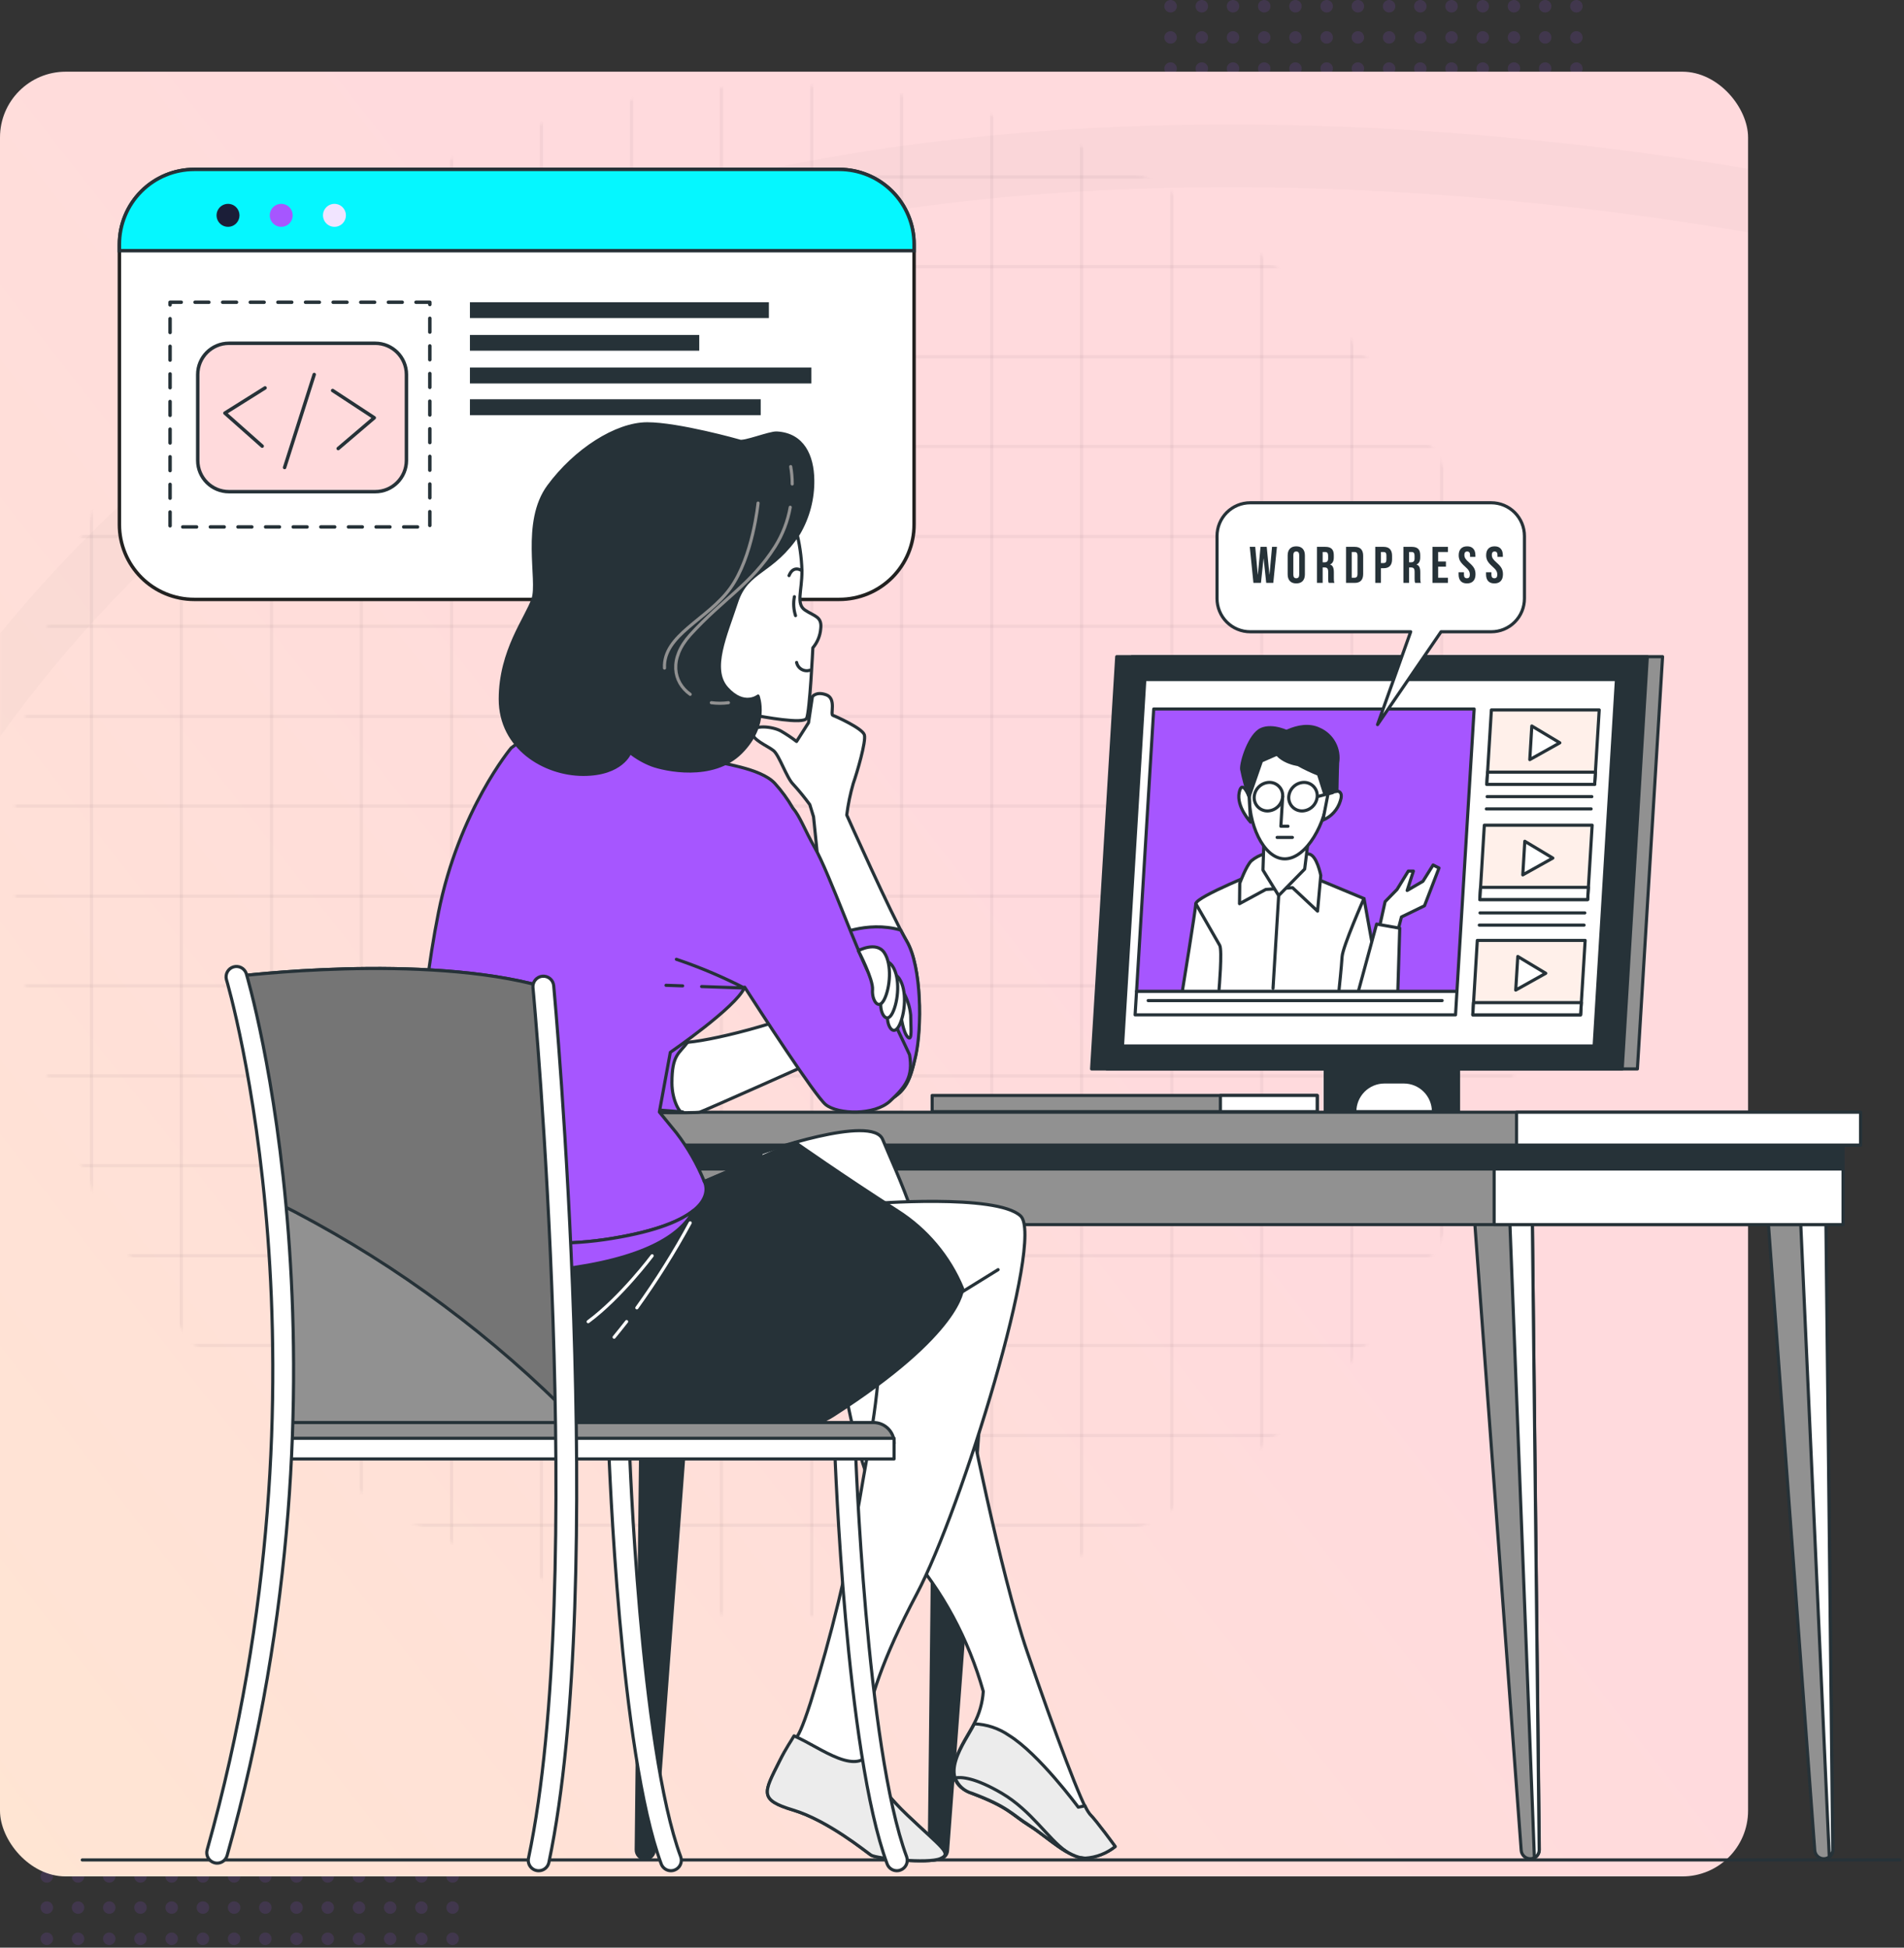 <svg width="608" height="622" viewBox="0 0 608 622" fill="none" xmlns="http://www.w3.org/2000/svg">
<rect x="0" y="0" width="608" height="622" fill="#333333" stroke="none"/>
<ellipse cx="14.952" cy="539.525" rx="1.994" ry="1.991" fill="#A656FF" fill-opacity="0.13"/>
<ellipse cx="24.92" cy="539.525" rx="1.994" ry="1.991" fill="#A656FF" fill-opacity="0.13"/>
<ellipse cx="34.888" cy="539.525" rx="1.994" ry="1.991" fill="#A656FF" fill-opacity="0.13"/>
<ellipse cx="44.856" cy="539.525" rx="1.994" ry="1.991" fill="#A656FF" fill-opacity="0.13"/>
<ellipse cx="54.824" cy="539.525" rx="1.994" ry="1.991" fill="#A656FF" fill-opacity="0.13"/>
<ellipse cx="64.792" cy="539.525" rx="1.994" ry="1.991" fill="#A656FF" fill-opacity="0.13"/>
<ellipse cx="74.76" cy="539.525" rx="1.994" ry="1.991" fill="#A656FF" fill-opacity="0.13"/>
<ellipse cx="84.728" cy="539.525" rx="1.994" ry="1.991" fill="#A656FF" fill-opacity="0.13"/>
<ellipse cx="94.696" cy="539.525" rx="1.994" ry="1.991" fill="#A656FF" fill-opacity="0.13"/>
<ellipse cx="104.664" cy="539.525" rx="1.994" ry="1.991" fill="#A656FF" fill-opacity="0.13"/>
<ellipse cx="114.632" cy="539.525" rx="1.994" ry="1.991" fill="#A656FF" fill-opacity="0.13"/>
<ellipse cx="124.6" cy="539.525" rx="1.994" ry="1.991" fill="#A656FF" fill-opacity="0.13"/>
<ellipse cx="134.568" cy="539.525" rx="1.994" ry="1.991" fill="#A656FF" fill-opacity="0.13"/>
<ellipse cx="144.536" cy="539.525" rx="1.994" ry="1.991" fill="#A656FF" fill-opacity="0.13"/>
<ellipse cx="14.952" cy="549.48" rx="1.994" ry="1.991" fill="#A656FF" fill-opacity="0.13"/>
<ellipse cx="24.92" cy="549.48" rx="1.994" ry="1.991" fill="#A656FF" fill-opacity="0.13"/>
<ellipse cx="34.888" cy="549.48" rx="1.994" ry="1.991" fill="#A656FF" fill-opacity="0.13"/>
<ellipse cx="44.856" cy="549.48" rx="1.994" ry="1.991" fill="#A656FF" fill-opacity="0.13"/>
<ellipse cx="54.824" cy="549.48" rx="1.994" ry="1.991" fill="#A656FF" fill-opacity="0.13"/>
<ellipse cx="64.792" cy="549.48" rx="1.994" ry="1.991" fill="#A656FF" fill-opacity="0.13"/>
<ellipse cx="74.76" cy="549.48" rx="1.994" ry="1.991" fill="#A656FF" fill-opacity="0.13"/>
<ellipse cx="84.728" cy="549.48" rx="1.994" ry="1.991" fill="#A656FF" fill-opacity="0.13"/>
<ellipse cx="94.696" cy="549.48" rx="1.994" ry="1.991" fill="#A656FF" fill-opacity="0.13"/>
<ellipse cx="104.664" cy="549.48" rx="1.994" ry="1.991" fill="#A656FF" fill-opacity="0.13"/>
<ellipse cx="114.632" cy="549.48" rx="1.994" ry="1.991" fill="#A656FF" fill-opacity="0.13"/>
<ellipse cx="124.6" cy="549.48" rx="1.994" ry="1.991" fill="#A656FF" fill-opacity="0.13"/>
<ellipse cx="134.568" cy="549.48" rx="1.994" ry="1.991" fill="#A656FF" fill-opacity="0.13"/>
<ellipse cx="144.536" cy="549.48" rx="1.994" ry="1.991" fill="#A656FF" fill-opacity="0.13"/>
<ellipse cx="14.952" cy="559.434" rx="1.994" ry="1.991" fill="#A656FF" fill-opacity="0.13"/>
<ellipse cx="24.92" cy="559.434" rx="1.994" ry="1.991" fill="#A656FF" fill-opacity="0.13"/>
<ellipse cx="34.888" cy="559.434" rx="1.994" ry="1.991" fill="#A656FF" fill-opacity="0.13"/>
<ellipse cx="44.856" cy="559.434" rx="1.994" ry="1.991" fill="#A656FF" fill-opacity="0.13"/>
<ellipse cx="54.824" cy="559.434" rx="1.994" ry="1.991" fill="#A656FF" fill-opacity="0.13"/>
<ellipse cx="64.792" cy="559.434" rx="1.994" ry="1.991" fill="#A656FF" fill-opacity="0.13"/>
<ellipse cx="74.76" cy="559.434" rx="1.994" ry="1.991" fill="#A656FF" fill-opacity="0.13"/>
<ellipse cx="84.728" cy="559.434" rx="1.994" ry="1.991" fill="#A656FF" fill-opacity="0.13"/>
<ellipse cx="94.696" cy="559.434" rx="1.994" ry="1.991" fill="#A656FF" fill-opacity="0.13"/>
<ellipse cx="104.664" cy="559.434" rx="1.994" ry="1.991" fill="#A656FF" fill-opacity="0.13"/>
<ellipse cx="114.632" cy="559.434" rx="1.994" ry="1.991" fill="#A656FF" fill-opacity="0.13"/>
<ellipse cx="124.6" cy="559.434" rx="1.994" ry="1.991" fill="#A656FF" fill-opacity="0.13"/>
<ellipse cx="134.568" cy="559.434" rx="1.994" ry="1.991" fill="#A656FF" fill-opacity="0.13"/>
<ellipse cx="144.536" cy="559.434" rx="1.994" ry="1.991" fill="#A656FF" fill-opacity="0.13"/>
<ellipse cx="14.952" cy="569.388" rx="1.994" ry="1.991" fill="#A656FF" fill-opacity="0.13"/>
<ellipse cx="24.92" cy="569.388" rx="1.994" ry="1.991" fill="#A656FF" fill-opacity="0.13"/>
<ellipse cx="34.888" cy="569.388" rx="1.994" ry="1.991" fill="#A656FF" fill-opacity="0.13"/>
<ellipse cx="44.856" cy="569.388" rx="1.994" ry="1.991" fill="#A656FF" fill-opacity="0.13"/>
<ellipse cx="54.824" cy="569.388" rx="1.994" ry="1.991" fill="#A656FF" fill-opacity="0.13"/>
<ellipse cx="64.792" cy="569.388" rx="1.994" ry="1.991" fill="#A656FF" fill-opacity="0.13"/>
<ellipse cx="74.76" cy="569.388" rx="1.994" ry="1.991" fill="#A656FF" fill-opacity="0.13"/>
<ellipse cx="84.728" cy="569.388" rx="1.994" ry="1.991" fill="#A656FF" fill-opacity="0.13"/>
<ellipse cx="94.696" cy="569.388" rx="1.994" ry="1.991" fill="#A656FF" fill-opacity="0.13"/>
<ellipse cx="104.664" cy="569.388" rx="1.994" ry="1.991" fill="#A656FF" fill-opacity="0.13"/>
<ellipse cx="114.632" cy="569.388" rx="1.994" ry="1.991" fill="#A656FF" fill-opacity="0.13"/>
<ellipse cx="124.6" cy="569.388" rx="1.994" ry="1.991" fill="#A656FF" fill-opacity="0.13"/>
<ellipse cx="134.568" cy="569.388" rx="1.994" ry="1.991" fill="#A656FF" fill-opacity="0.13"/>
<ellipse cx="144.536" cy="569.388" rx="1.994" ry="1.991" fill="#A656FF" fill-opacity="0.13"/>
<ellipse cx="14.952" cy="579.343" rx="1.994" ry="1.991" fill="#A656FF" fill-opacity="0.13"/>
<ellipse cx="24.92" cy="579.343" rx="1.994" ry="1.991" fill="#A656FF" fill-opacity="0.13"/>
<ellipse cx="34.888" cy="579.343" rx="1.994" ry="1.991" fill="#A656FF" fill-opacity="0.13"/>
<ellipse cx="44.856" cy="579.343" rx="1.994" ry="1.991" fill="#A656FF" fill-opacity="0.13"/>
<ellipse cx="54.824" cy="579.343" rx="1.994" ry="1.991" fill="#A656FF" fill-opacity="0.13"/>
<ellipse cx="64.792" cy="579.343" rx="1.994" ry="1.991" fill="#A656FF" fill-opacity="0.13"/>
<ellipse cx="74.76" cy="579.343" rx="1.994" ry="1.991" fill="#A656FF" fill-opacity="0.13"/>
<ellipse cx="84.728" cy="579.343" rx="1.994" ry="1.991" fill="#A656FF" fill-opacity="0.13"/>
<ellipse cx="94.696" cy="579.343" rx="1.994" ry="1.991" fill="#A656FF" fill-opacity="0.13"/>
<ellipse cx="104.664" cy="579.343" rx="1.994" ry="1.991" fill="#A656FF" fill-opacity="0.13"/>
<ellipse cx="114.632" cy="579.343" rx="1.994" ry="1.991" fill="#A656FF" fill-opacity="0.13"/>
<ellipse cx="124.6" cy="579.343" rx="1.994" ry="1.991" fill="#A656FF" fill-opacity="0.13"/>
<ellipse cx="134.568" cy="579.343" rx="1.994" ry="1.991" fill="#A656FF" fill-opacity="0.13"/>
<ellipse cx="144.536" cy="579.343" rx="1.994" ry="1.991" fill="#A656FF" fill-opacity="0.13"/>
<ellipse cx="14.952" cy="589.297" rx="1.994" ry="1.991" fill="#A656FF" fill-opacity="0.13"/>
<ellipse cx="24.92" cy="589.297" rx="1.994" ry="1.991" fill="#A656FF" fill-opacity="0.13"/>
<ellipse cx="34.888" cy="589.297" rx="1.994" ry="1.991" fill="#A656FF" fill-opacity="0.13"/>
<ellipse cx="44.856" cy="589.297" rx="1.994" ry="1.991" fill="#A656FF" fill-opacity="0.13"/>
<ellipse cx="54.824" cy="589.297" rx="1.994" ry="1.991" fill="#A656FF" fill-opacity="0.13"/>
<ellipse cx="64.792" cy="589.297" rx="1.994" ry="1.991" fill="#A656FF" fill-opacity="0.13"/>
<ellipse cx="74.76" cy="589.297" rx="1.994" ry="1.991" fill="#A656FF" fill-opacity="0.13"/>
<ellipse cx="84.728" cy="589.297" rx="1.994" ry="1.991" fill="#A656FF" fill-opacity="0.13"/>
<ellipse cx="94.696" cy="589.297" rx="1.994" ry="1.991" fill="#A656FF" fill-opacity="0.13"/>
<ellipse cx="104.664" cy="589.297" rx="1.994" ry="1.991" fill="#A656FF" fill-opacity="0.13"/>
<ellipse cx="114.632" cy="589.297" rx="1.994" ry="1.991" fill="#A656FF" fill-opacity="0.13"/>
<ellipse cx="124.6" cy="589.297" rx="1.994" ry="1.991" fill="#A656FF" fill-opacity="0.13"/>
<ellipse cx="134.568" cy="589.297" rx="1.994" ry="1.991" fill="#A656FF" fill-opacity="0.13"/>
<ellipse cx="144.536" cy="589.297" rx="1.994" ry="1.991" fill="#A656FF" fill-opacity="0.13"/>
<ellipse cx="14.952" cy="599.251" rx="1.994" ry="1.991" fill="#A656FF" fill-opacity="0.13"/>
<ellipse cx="24.92" cy="599.251" rx="1.994" ry="1.991" fill="#A656FF" fill-opacity="0.13"/>
<ellipse cx="34.888" cy="599.251" rx="1.994" ry="1.991" fill="#A656FF" fill-opacity="0.13"/>
<ellipse cx="44.856" cy="599.251" rx="1.994" ry="1.991" fill="#A656FF" fill-opacity="0.13"/>
<ellipse cx="54.824" cy="599.251" rx="1.994" ry="1.991" fill="#A656FF" fill-opacity="0.13"/>
<ellipse cx="64.792" cy="599.251" rx="1.994" ry="1.991" fill="#A656FF" fill-opacity="0.13"/>
<ellipse cx="74.76" cy="599.251" rx="1.994" ry="1.991" fill="#A656FF" fill-opacity="0.13"/>
<ellipse cx="84.728" cy="599.251" rx="1.994" ry="1.991" fill="#A656FF" fill-opacity="0.13"/>
<ellipse cx="94.696" cy="599.251" rx="1.994" ry="1.991" fill="#A656FF" fill-opacity="0.13"/>
<ellipse cx="104.664" cy="599.251" rx="1.994" ry="1.991" fill="#A656FF" fill-opacity="0.13"/>
<ellipse cx="114.632" cy="599.251" rx="1.994" ry="1.991" fill="#A656FF" fill-opacity="0.13"/>
<ellipse cx="124.6" cy="599.251" rx="1.994" ry="1.991" fill="#A656FF" fill-opacity="0.13"/>
<ellipse cx="134.568" cy="599.251" rx="1.994" ry="1.991" fill="#A656FF" fill-opacity="0.13"/>
<ellipse cx="144.536" cy="599.251" rx="1.994" ry="1.991" fill="#A656FF" fill-opacity="0.13"/>
<ellipse cx="14.952" cy="609.206" rx="1.994" ry="1.991" fill="#A656FF" fill-opacity="0.13"/>
<ellipse cx="24.92" cy="609.206" rx="1.994" ry="1.991" fill="#A656FF" fill-opacity="0.13"/>
<ellipse cx="34.888" cy="609.206" rx="1.994" ry="1.991" fill="#A656FF" fill-opacity="0.13"/>
<ellipse cx="44.856" cy="609.206" rx="1.994" ry="1.991" fill="#A656FF" fill-opacity="0.13"/>
<ellipse cx="54.824" cy="609.206" rx="1.994" ry="1.991" fill="#A656FF" fill-opacity="0.13"/>
<ellipse cx="64.792" cy="609.206" rx="1.994" ry="1.991" fill="#A656FF" fill-opacity="0.13"/>
<ellipse cx="74.76" cy="609.206" rx="1.994" ry="1.991" fill="#A656FF" fill-opacity="0.13"/>
<ellipse cx="84.728" cy="609.206" rx="1.994" ry="1.991" fill="#A656FF" fill-opacity="0.13"/>
<ellipse cx="94.696" cy="609.206" rx="1.994" ry="1.991" fill="#A656FF" fill-opacity="0.13"/>
<ellipse cx="104.664" cy="609.206" rx="1.994" ry="1.991" fill="#A656FF" fill-opacity="0.13"/>
<ellipse cx="114.632" cy="609.206" rx="1.994" ry="1.991" fill="#A656FF" fill-opacity="0.13"/>
<ellipse cx="124.6" cy="609.206" rx="1.994" ry="1.991" fill="#A656FF" fill-opacity="0.13"/>
<ellipse cx="134.568" cy="609.206" rx="1.994" ry="1.991" fill="#A656FF" fill-opacity="0.13"/>
<ellipse cx="144.536" cy="609.206" rx="1.994" ry="1.991" fill="#A656FF" fill-opacity="0.13"/>
<ellipse cx="14.952" cy="619.16" rx="1.994" ry="1.991" fill="#A656FF" fill-opacity="0.13"/>
<ellipse cx="24.92" cy="619.16" rx="1.994" ry="1.991" fill="#A656FF" fill-opacity="0.13"/>
<ellipse cx="34.888" cy="619.16" rx="1.994" ry="1.991" fill="#A656FF" fill-opacity="0.13"/>
<ellipse cx="44.856" cy="619.16" rx="1.994" ry="1.991" fill="#A656FF" fill-opacity="0.13"/>
<ellipse cx="54.824" cy="619.16" rx="1.994" ry="1.991" fill="#A656FF" fill-opacity="0.13"/>
<ellipse cx="64.792" cy="619.16" rx="1.994" ry="1.991" fill="#A656FF" fill-opacity="0.13"/>
<ellipse cx="74.76" cy="619.16" rx="1.994" ry="1.991" fill="#A656FF" fill-opacity="0.13"/>
<ellipse cx="84.728" cy="619.16" rx="1.994" ry="1.991" fill="#A656FF" fill-opacity="0.13"/>
<ellipse cx="94.696" cy="619.16" rx="1.994" ry="1.991" fill="#A656FF" fill-opacity="0.13"/>
<ellipse cx="104.664" cy="619.16" rx="1.994" ry="1.991" fill="#A656FF" fill-opacity="0.13"/>
<ellipse cx="114.632" cy="619.16" rx="1.994" ry="1.991" fill="#A656FF" fill-opacity="0.13"/>
<ellipse cx="124.6" cy="619.16" rx="1.994" ry="1.991" fill="#A656FF" fill-opacity="0.13"/>
<ellipse cx="134.568" cy="619.16" rx="1.994" ry="1.991" fill="#A656FF" fill-opacity="0.13"/>
<ellipse cx="144.536" cy="619.16" rx="1.994" ry="1.991" fill="#A656FF" fill-opacity="0.13"/>
<ellipse cx="373.801" cy="1.991" rx="1.994" ry="1.991" fill="#A656FF" fill-opacity="0.13"/>
<ellipse cx="383.769" cy="1.991" rx="1.994" ry="1.991" fill="#A656FF" fill-opacity="0.13"/>
<ellipse cx="393.736" cy="1.991" rx="1.994" ry="1.991" fill="#A656FF" fill-opacity="0.13"/>
<ellipse cx="403.704" cy="1.991" rx="1.994" ry="1.991" fill="#A656FF" fill-opacity="0.13"/>
<ellipse cx="413.672" cy="1.991" rx="1.994" ry="1.991" fill="#A656FF" fill-opacity="0.13"/>
<ellipse cx="423.641" cy="1.991" rx="1.994" ry="1.991" fill="#A656FF" fill-opacity="0.13"/>
<ellipse cx="433.608" cy="1.991" rx="1.994" ry="1.991" fill="#A656FF" fill-opacity="0.13"/>
<ellipse cx="443.576" cy="1.991" rx="1.994" ry="1.991" fill="#A656FF" fill-opacity="0.13"/>
<ellipse cx="453.544" cy="1.991" rx="1.994" ry="1.991" fill="#A656FF" fill-opacity="0.13"/>
<ellipse cx="463.512" cy="1.991" rx="1.994" ry="1.991" fill="#A656FF" fill-opacity="0.13"/>
<ellipse cx="473.48" cy="1.991" rx="1.994" ry="1.991" fill="#A656FF" fill-opacity="0.13"/>
<ellipse cx="483.448" cy="1.991" rx="1.994" ry="1.991" fill="#A656FF" fill-opacity="0.13"/>
<ellipse cx="493.417" cy="1.991" rx="1.994" ry="1.991" fill="#A656FF" fill-opacity="0.13"/>
<ellipse cx="503.385" cy="1.991" rx="1.994" ry="1.991" fill="#A656FF" fill-opacity="0.13"/>
<ellipse cx="373.801" cy="11.946" rx="1.994" ry="1.991" fill="#A656FF" fill-opacity="0.13"/>
<ellipse cx="383.769" cy="11.945" rx="1.994" ry="1.991" fill="#A656FF" fill-opacity="0.13"/>
<ellipse cx="393.737" cy="11.945" rx="1.994" ry="1.991" fill="#A656FF" fill-opacity="0.13"/>
<ellipse cx="403.705" cy="11.945" rx="1.994" ry="1.991" fill="#A656FF" fill-opacity="0.13"/>
<ellipse cx="413.673" cy="11.945" rx="1.994" ry="1.991" fill="#A656FF" fill-opacity="0.13"/>
<ellipse cx="423.641" cy="11.945" rx="1.994" ry="1.991" fill="#A656FF" fill-opacity="0.13"/>
<ellipse cx="433.609" cy="11.945" rx="1.994" ry="1.991" fill="#A656FF" fill-opacity="0.13"/>
<ellipse cx="443.577" cy="11.945" rx="1.994" ry="1.991" fill="#A656FF" fill-opacity="0.13"/>
<ellipse cx="453.545" cy="11.945" rx="1.994" ry="1.991" fill="#A656FF" fill-opacity="0.13"/>
<ellipse cx="463.513" cy="11.945" rx="1.994" ry="1.991" fill="#A656FF" fill-opacity="0.13"/>
<ellipse cx="473.481" cy="11.945" rx="1.994" ry="1.991" fill="#A656FF" fill-opacity="0.13"/>
<ellipse cx="483.449" cy="11.945" rx="1.994" ry="1.991" fill="#A656FF" fill-opacity="0.13"/>
<ellipse cx="493.417" cy="11.945" rx="1.994" ry="1.991" fill="#A656FF" fill-opacity="0.13"/>
<ellipse cx="503.385" cy="11.945" rx="1.994" ry="1.991" fill="#A656FF" fill-opacity="0.13"/>
<ellipse cx="373.801" cy="21.9" rx="1.994" ry="1.991" fill="#A656FF" fill-opacity="0.13"/>
<ellipse cx="383.769" cy="21.9" rx="1.994" ry="1.991" fill="#A656FF" fill-opacity="0.13"/>
<ellipse cx="393.737" cy="21.9" rx="1.994" ry="1.991" fill="#A656FF" fill-opacity="0.13"/>
<ellipse cx="403.705" cy="21.9" rx="1.994" ry="1.991" fill="#A656FF" fill-opacity="0.13"/>
<ellipse cx="413.673" cy="21.9" rx="1.994" ry="1.991" fill="#A656FF" fill-opacity="0.13"/>
<ellipse cx="423.641" cy="21.9" rx="1.994" ry="1.991" fill="#A656FF" fill-opacity="0.13"/>
<ellipse cx="433.609" cy="21.9" rx="1.994" ry="1.991" fill="#A656FF" fill-opacity="0.13"/>
<ellipse cx="443.577" cy="21.9" rx="1.994" ry="1.991" fill="#A656FF" fill-opacity="0.13"/>
<ellipse cx="453.545" cy="21.9" rx="1.994" ry="1.991" fill="#A656FF" fill-opacity="0.13"/>
<ellipse cx="463.513" cy="21.9" rx="1.994" ry="1.991" fill="#A656FF" fill-opacity="0.13"/>
<ellipse cx="473.481" cy="21.9" rx="1.994" ry="1.991" fill="#A656FF" fill-opacity="0.13"/>
<ellipse cx="483.449" cy="21.9" rx="1.994" ry="1.991" fill="#A656FF" fill-opacity="0.13"/>
<ellipse cx="493.417" cy="21.9" rx="1.994" ry="1.991" fill="#A656FF" fill-opacity="0.13"/>
<ellipse cx="503.385" cy="21.9" rx="1.994" ry="1.991" fill="#A656FF" fill-opacity="0.13"/>
<ellipse cx="373.801" cy="31.854" rx="1.994" ry="1.991" fill="#A656FF" fill-opacity="0.13"/>
<ellipse cx="383.769" cy="31.854" rx="1.994" ry="1.991" fill="#A656FF" fill-opacity="0.13"/>
<ellipse cx="393.737" cy="31.854" rx="1.994" ry="1.991" fill="#A656FF" fill-opacity="0.13"/>
<ellipse cx="403.705" cy="31.854" rx="1.994" ry="1.991" fill="#A656FF" fill-opacity="0.13"/>
<ellipse cx="413.673" cy="31.854" rx="1.994" ry="1.991" fill="#A656FF" fill-opacity="0.13"/>
<ellipse cx="423.641" cy="31.854" rx="1.994" ry="1.991" fill="#A656FF" fill-opacity="0.13"/>
<ellipse cx="433.609" cy="31.854" rx="1.994" ry="1.991" fill="#A656FF" fill-opacity="0.13"/>
<ellipse cx="443.577" cy="31.854" rx="1.994" ry="1.991" fill="#A656FF" fill-opacity="0.13"/>
<ellipse cx="453.545" cy="31.854" rx="1.994" ry="1.991" fill="#A656FF" fill-opacity="0.13"/>
<ellipse cx="463.513" cy="31.854" rx="1.994" ry="1.991" fill="#A656FF" fill-opacity="0.13"/>
<ellipse cx="473.481" cy="31.854" rx="1.994" ry="1.991" fill="#A656FF" fill-opacity="0.13"/>
<ellipse cx="483.449" cy="31.854" rx="1.994" ry="1.991" fill="#A656FF" fill-opacity="0.13"/>
<ellipse cx="493.417" cy="31.854" rx="1.994" ry="1.991" fill="#A656FF" fill-opacity="0.13"/>
<ellipse cx="503.385" cy="31.854" rx="1.994" ry="1.991" fill="#A656FF" fill-opacity="0.13"/>
<ellipse cx="373.801" cy="41.809" rx="1.994" ry="1.991" fill="#A656FF" fill-opacity="0.13"/>
<ellipse cx="383.769" cy="41.809" rx="1.994" ry="1.991" fill="#A656FF" fill-opacity="0.13"/>
<ellipse cx="393.737" cy="41.809" rx="1.994" ry="1.991" fill="#A656FF" fill-opacity="0.13"/>
<ellipse cx="403.705" cy="41.809" rx="1.994" ry="1.991" fill="#A656FF" fill-opacity="0.13"/>
<ellipse cx="413.673" cy="41.809" rx="1.994" ry="1.991" fill="#A656FF" fill-opacity="0.13"/>
<ellipse cx="423.641" cy="41.809" rx="1.994" ry="1.991" fill="#A656FF" fill-opacity="0.13"/>
<ellipse cx="433.609" cy="41.809" rx="1.994" ry="1.991" fill="#A656FF" fill-opacity="0.13"/>
<ellipse cx="443.577" cy="41.809" rx="1.994" ry="1.991" fill="#A656FF" fill-opacity="0.13"/>
<ellipse cx="453.545" cy="41.809" rx="1.994" ry="1.991" fill="#A656FF" fill-opacity="0.13"/>
<ellipse cx="463.513" cy="41.809" rx="1.994" ry="1.991" fill="#A656FF" fill-opacity="0.13"/>
<ellipse cx="473.481" cy="41.809" rx="1.994" ry="1.991" fill="#A656FF" fill-opacity="0.13"/>
<ellipse cx="483.449" cy="41.809" rx="1.994" ry="1.991" fill="#A656FF" fill-opacity="0.13"/>
<ellipse cx="493.417" cy="41.809" rx="1.994" ry="1.991" fill="#A656FF" fill-opacity="0.13"/>
<ellipse cx="503.385" cy="41.809" rx="1.994" ry="1.991" fill="#A656FF" fill-opacity="0.13"/>
<ellipse cx="373.801" cy="51.763" rx="1.994" ry="1.991" fill="#A656FF" fill-opacity="0.13"/>
<ellipse cx="383.769" cy="51.763" rx="1.994" ry="1.991" fill="#A656FF" fill-opacity="0.13"/>
<ellipse cx="393.737" cy="51.763" rx="1.994" ry="1.991" fill="#A656FF" fill-opacity="0.13"/>
<ellipse cx="403.705" cy="51.763" rx="1.994" ry="1.991" fill="#A656FF" fill-opacity="0.13"/>
<ellipse cx="413.673" cy="51.763" rx="1.994" ry="1.991" fill="#A656FF" fill-opacity="0.13"/>
<ellipse cx="423.641" cy="51.763" rx="1.994" ry="1.991" fill="#A656FF" fill-opacity="0.13"/>
<ellipse cx="433.609" cy="51.763" rx="1.994" ry="1.991" fill="#A656FF" fill-opacity="0.13"/>
<ellipse cx="443.577" cy="51.763" rx="1.994" ry="1.991" fill="#A656FF" fill-opacity="0.13"/>
<ellipse cx="453.545" cy="51.763" rx="1.994" ry="1.991" fill="#A656FF" fill-opacity="0.13"/>
<ellipse cx="463.513" cy="51.763" rx="1.994" ry="1.991" fill="#A656FF" fill-opacity="0.13"/>
<ellipse cx="473.481" cy="51.763" rx="1.994" ry="1.991" fill="#A656FF" fill-opacity="0.13"/>
<ellipse cx="483.449" cy="51.763" rx="1.994" ry="1.991" fill="#A656FF" fill-opacity="0.13"/>
<ellipse cx="493.417" cy="51.763" rx="1.994" ry="1.991" fill="#A656FF" fill-opacity="0.13"/>
<ellipse cx="503.385" cy="51.763" rx="1.994" ry="1.991" fill="#A656FF" fill-opacity="0.13"/>
<ellipse cx="373.801" cy="61.717" rx="1.994" ry="1.991" fill="#A656FF" fill-opacity="0.13"/>
<ellipse cx="383.769" cy="61.717" rx="1.994" ry="1.991" fill="#A656FF" fill-opacity="0.13"/>
<ellipse cx="393.737" cy="61.717" rx="1.994" ry="1.991" fill="#A656FF" fill-opacity="0.13"/>
<ellipse cx="403.705" cy="61.717" rx="1.994" ry="1.991" fill="#A656FF" fill-opacity="0.13"/>
<ellipse cx="413.673" cy="61.717" rx="1.994" ry="1.991" fill="#A656FF" fill-opacity="0.13"/>
<ellipse cx="423.641" cy="61.717" rx="1.994" ry="1.991" fill="#A656FF" fill-opacity="0.13"/>
<ellipse cx="433.609" cy="61.717" rx="1.994" ry="1.991" fill="#A656FF" fill-opacity="0.13"/>
<ellipse cx="443.577" cy="61.717" rx="1.994" ry="1.991" fill="#A656FF" fill-opacity="0.13"/>
<ellipse cx="453.545" cy="61.717" rx="1.994" ry="1.991" fill="#A656FF" fill-opacity="0.13"/>
<ellipse cx="463.513" cy="61.717" rx="1.994" ry="1.991" fill="#A656FF" fill-opacity="0.13"/>
<ellipse cx="473.481" cy="61.717" rx="1.994" ry="1.991" fill="#A656FF" fill-opacity="0.13"/>
<ellipse cx="483.449" cy="61.717" rx="1.994" ry="1.991" fill="#A656FF" fill-opacity="0.13"/>
<ellipse cx="493.417" cy="61.717" rx="1.994" ry="1.991" fill="#A656FF" fill-opacity="0.13"/>
<ellipse cx="503.385" cy="61.717" rx="1.994" ry="1.991" fill="#A656FF" fill-opacity="0.13"/>
<ellipse cx="373.801" cy="71.671" rx="1.994" ry="1.991" fill="#A656FF" fill-opacity="0.13"/>
<ellipse cx="383.769" cy="71.671" rx="1.994" ry="1.991" fill="#A656FF" fill-opacity="0.13"/>
<ellipse cx="393.737" cy="71.671" rx="1.994" ry="1.991" fill="#A656FF" fill-opacity="0.13"/>
<ellipse cx="403.705" cy="71.671" rx="1.994" ry="1.991" fill="#A656FF" fill-opacity="0.13"/>
<ellipse cx="413.673" cy="71.671" rx="1.994" ry="1.991" fill="#A656FF" fill-opacity="0.13"/>
<ellipse cx="423.641" cy="71.671" rx="1.994" ry="1.991" fill="#A656FF" fill-opacity="0.13"/>
<ellipse cx="433.609" cy="71.671" rx="1.994" ry="1.991" fill="#A656FF" fill-opacity="0.13"/>
<ellipse cx="443.577" cy="71.671" rx="1.994" ry="1.991" fill="#A656FF" fill-opacity="0.13"/>
<ellipse cx="453.545" cy="71.671" rx="1.994" ry="1.991" fill="#A656FF" fill-opacity="0.13"/>
<ellipse cx="463.513" cy="71.671" rx="1.994" ry="1.991" fill="#A656FF" fill-opacity="0.13"/>
<ellipse cx="473.481" cy="71.671" rx="1.994" ry="1.991" fill="#A656FF" fill-opacity="0.13"/>
<ellipse cx="483.449" cy="71.671" rx="1.994" ry="1.991" fill="#A656FF" fill-opacity="0.13"/>
<ellipse cx="493.417" cy="71.671" rx="1.994" ry="1.991" fill="#A656FF" fill-opacity="0.13"/>
<ellipse cx="503.385" cy="71.671" rx="1.994" ry="1.991" fill="#A656FF" fill-opacity="0.13"/>
<ellipse cx="373.801" cy="81.626" rx="1.994" ry="1.991" fill="#A656FF" fill-opacity="0.13"/>
<ellipse cx="383.769" cy="81.626" rx="1.994" ry="1.991" fill="#A656FF" fill-opacity="0.13"/>
<ellipse cx="393.737" cy="81.626" rx="1.994" ry="1.991" fill="#A656FF" fill-opacity="0.13"/>
<ellipse cx="403.705" cy="81.626" rx="1.994" ry="1.991" fill="#A656FF" fill-opacity="0.13"/>
<ellipse cx="413.673" cy="81.626" rx="1.994" ry="1.991" fill="#A656FF" fill-opacity="0.13"/>
<ellipse cx="423.641" cy="81.626" rx="1.994" ry="1.991" fill="#A656FF" fill-opacity="0.13"/>
<ellipse cx="433.609" cy="81.626" rx="1.994" ry="1.991" fill="#A656FF" fill-opacity="0.13"/>
<ellipse cx="443.577" cy="81.626" rx="1.994" ry="1.991" fill="#A656FF" fill-opacity="0.13"/>
<ellipse cx="453.545" cy="81.626" rx="1.994" ry="1.991" fill="#A656FF" fill-opacity="0.13"/>
<ellipse cx="463.513" cy="81.626" rx="1.994" ry="1.991" fill="#A656FF" fill-opacity="0.13"/>
<ellipse cx="473.481" cy="81.626" rx="1.994" ry="1.991" fill="#A656FF" fill-opacity="0.13"/>
<ellipse cx="483.449" cy="81.626" rx="1.994" ry="1.991" fill="#A656FF" fill-opacity="0.13"/>
<ellipse cx="493.417" cy="81.626" rx="1.994" ry="1.991" fill="#A656FF" fill-opacity="0.13"/>
<ellipse cx="503.385" cy="81.626" rx="1.994" ry="1.991" fill="#A656FF" fill-opacity="0.13"/>
<rect y="22.895" width="558.208" height="576.356" rx="21" fill="url(#paint0_linear_358_3856)"/>
<mask id="mask0_358_3856" style="mask-type:alpha" maskUnits="userSpaceOnUse" x="0" y="22" width="559" height="578">
<rect y="22.895" width="558.208" height="576.356" rx="21" fill="url(#paint1_linear_358_3856)"/>
</mask>
<g mask="url(#mask0_358_3856)">
<path d="M687.293 98.225C620.84 66.537 294.39 -2.27 109.648 118.134C-32.396 210.709 -86.223 347.581 -97.686 507.348" stroke="black" stroke-opacity="0.02" stroke-width="20"/>
</g>
<mask id="mask1_358_3856" style="mask-type:alpha" maskUnits="userSpaceOnUse" x="4" y="27" width="491" height="490">
<path d="M249.2 516.228C384.405 516.228 494.01 406.773 494.01 271.754C494.01 136.735 384.405 27.28 249.2 27.28C113.996 27.28 4.391 136.735 4.391 271.754C4.391 406.773 113.996 516.228 249.2 516.228Z" fill="url(#paint2_radial_358_3856)"/>
</mask>
<g mask="url(#mask1_358_3856)">
<g opacity="0.26">
<path opacity="0.19" d="M29.21 23.891V519.617" stroke="#231F20" stroke-miterlimit="10"/>
<path opacity="0.19" d="M57.909 23.891V519.617" stroke="#231F20" stroke-miterlimit="10"/>
<path opacity="0.19" d="M86.704 23.891V519.617" stroke="#231F20" stroke-miterlimit="10"/>
<path opacity="0.19" d="M115.403 23.891V519.617" stroke="#231F20" stroke-miterlimit="10"/>
<path opacity="0.19" d="M144.198 23.891V519.617" stroke="#231F20" stroke-miterlimit="10"/>
<path opacity="0.19" d="M172.897 23.891V519.617" stroke="#231F20" stroke-miterlimit="10"/>
<path opacity="0.19" d="M201.692 23.891V519.617" stroke="#231F20" stroke-miterlimit="10"/>
<path opacity="0.19" d="M230.391 23.891V519.617" stroke="#231F20" stroke-miterlimit="10"/>
<path opacity="0.19" d="M259.186 23.891V519.617" stroke="#231F20" stroke-miterlimit="10"/>
<path opacity="0.19" d="M287.885 23.891V519.617" stroke="#231F20" stroke-miterlimit="10"/>
<path opacity="0.19" d="M316.68 23.891V519.617" stroke="#231F20" stroke-miterlimit="10"/>
<path opacity="0.19" d="M345.379 23.891V519.617" stroke="#231F20" stroke-miterlimit="10"/>
<path opacity="0.19" d="M374.174 23.891V519.617" stroke="#231F20" stroke-miterlimit="10"/>
<path opacity="0.19" d="M402.872 23.891V519.617" stroke="#231F20" stroke-miterlimit="10"/>
<path opacity="0.19" d="M431.668 23.891V519.617" stroke="#231F20" stroke-miterlimit="10"/>
<path opacity="0.19" d="M460.366 23.891V519.617" stroke="#231F20" stroke-miterlimit="10"/>
</g>
<g opacity="0.26">
<path opacity="0.19" d="M497.403 56.52H0.997" stroke="#231F20" stroke-miterlimit="10"/>
<path opacity="0.19" d="M497.403 85.179H0.997" stroke="#231F20" stroke-miterlimit="10"/>
<path opacity="0.19" d="M497.403 113.935H0.997" stroke="#231F20" stroke-miterlimit="10"/>
<path opacity="0.19" d="M497.403 142.594H0.997" stroke="#231F20" stroke-miterlimit="10"/>
<path opacity="0.19" d="M497.403 171.35H0.997" stroke="#231F20" stroke-miterlimit="10"/>
<path opacity="0.19" d="M497.403 200.009H0.997" stroke="#231F20" stroke-miterlimit="10"/>
<path opacity="0.19" d="M497.403 228.765H0.997" stroke="#231F20" stroke-miterlimit="10"/>
<path opacity="0.19" d="M497.403 257.424H0.997" stroke="#231F20" stroke-miterlimit="10"/>
<path opacity="0.19" d="M497.403 286.18H0.997" stroke="#231F20" stroke-miterlimit="10"/>
<path opacity="0.19" d="M497.403 314.839H0.997" stroke="#231F20" stroke-miterlimit="10"/>
<path opacity="0.19" d="M497.403 343.595H0.997" stroke="#231F20" stroke-miterlimit="10"/>
<path opacity="0.19" d="M497.403 372.254H0.997" stroke="#231F20" stroke-miterlimit="10"/>
<path opacity="0.19" d="M497.403 401.01H0.997" stroke="#231F20" stroke-miterlimit="10"/>
<path opacity="0.19" d="M497.403 429.67H0.997" stroke="#231F20" stroke-miterlimit="10"/>
<path opacity="0.19" d="M497.403 458.426H0.997" stroke="#231F20" stroke-miterlimit="10"/>
<path opacity="0.19" d="M497.403 487.085H0.997" stroke="#231F20" stroke-miterlimit="10"/>
</g>
</g>
<path d="M291.89 78.015V167.519C291.89 170.66 291.272 173.769 290.07 176.671C288.869 179.572 287.108 182.208 284.889 184.428C282.669 186.648 280.035 188.409 277.135 189.609C274.235 190.81 271.128 191.426 267.99 191.424H62.026C58.888 191.426 55.781 190.81 52.881 189.609C49.981 188.409 47.346 186.648 45.127 184.428C42.907 182.208 41.147 179.572 39.945 176.671C38.744 173.769 38.126 170.66 38.126 167.519V78.015C38.13 71.672 40.649 65.59 45.13 61.105C49.612 56.62 55.688 54.098 62.026 54.094H267.99C274.329 54.094 280.408 56.614 284.89 61.1C289.372 65.587 291.89 71.671 291.89 78.015Z" fill="white" stroke="#222221" stroke-width="1.103" stroke-miterlimit="10"/>
<path d="M291.89 78.015V80.064H38.126V78.015C38.13 71.672 40.649 65.59 45.13 61.105C49.612 56.62 55.688 54.098 62.026 54.094H267.99C274.329 54.094 280.408 56.614 284.89 61.1C289.372 65.587 291.89 71.671 291.89 78.015Z" fill="#05F7FF" stroke="#263238" stroke-width="1.103" stroke-miterlimit="10"/>
<path d="M75.413 71.362C74.9 71.876 74.247 72.227 73.535 72.369C72.823 72.511 72.085 72.439 71.415 72.162C70.744 71.884 70.171 71.413 69.767 70.81C69.364 70.206 69.149 69.496 69.149 68.769C69.149 68.043 69.364 67.333 69.767 66.729C70.171 66.125 70.744 65.655 71.415 65.377C72.085 65.1 72.823 65.028 73.535 65.17C74.247 65.312 74.9 65.663 75.413 66.177C76.095 66.867 76.477 67.799 76.477 68.769C76.477 69.74 76.095 70.672 75.413 71.362Z" fill="#1B1E38"/>
<path d="M92.406 71.362C91.893 71.876 91.24 72.227 90.528 72.369C89.816 72.511 89.078 72.439 88.408 72.162C87.737 71.884 87.164 71.413 86.76 70.81C86.357 70.206 86.141 69.496 86.141 68.769C86.141 68.043 86.357 67.333 86.76 66.729C87.164 66.125 87.737 65.655 88.408 65.377C89.078 65.1 89.816 65.028 90.528 65.17C91.24 65.312 91.893 65.663 92.406 66.177C93.088 66.867 93.47 67.799 93.47 68.769C93.47 69.74 93.088 70.672 92.406 71.362Z" fill="#A656FF"/>
<path d="M109.398 71.362C108.886 71.876 108.232 72.227 107.521 72.369C106.809 72.511 106.071 72.439 105.401 72.162C104.73 71.884 104.156 71.413 103.753 70.81C103.35 70.206 103.134 69.496 103.134 68.769C103.134 68.043 103.35 67.333 103.753 66.729C104.156 66.125 104.73 65.655 105.401 65.377C106.071 65.1 106.809 65.028 107.521 65.17C108.232 65.312 108.886 65.663 109.398 66.177C110.081 66.867 110.463 67.799 110.463 68.769C110.463 69.74 110.081 70.672 109.398 71.362Z" fill="#F1E4FF"/>
<path d="M137.257 96.522H54.309V168.284H137.257V96.522Z" stroke="#263238" stroke-width="1.103" stroke-linecap="round" stroke-linejoin="round" stroke-dasharray="4.41 4.41"/>
<path d="M245.526 96.522H150.063V101.569H245.526V96.522Z" fill="#263238"/>
<path d="M223.292 106.968H150.063V112H223.292V106.968Z" fill="#263238"/>
<path d="M259.096 117.368H150.063V122.461H259.096V117.368Z" fill="#263238"/>
<path d="M242.913 127.508H150.063V132.601H242.913V127.508Z" fill="#263238"/>
<path d="M119.806 109.626H73.121C67.61 109.626 63.142 114.097 63.142 119.613V147.037C63.142 152.552 67.61 157.024 73.121 157.024H119.806C125.317 157.024 129.785 152.552 129.785 147.037V119.613C129.785 114.097 125.317 109.626 119.806 109.626Z" fill="#FFDADC" stroke="#263238" stroke-width="1.103" stroke-linecap="round" stroke-linejoin="round"/>
<path d="M84.643 123.88L71.822 131.925L83.726 142.479" stroke="#263238" stroke-width="1.103" stroke-linecap="round" stroke-linejoin="round"/>
<path d="M107.993 143.244L119.516 133.424L106.221 124.707" stroke="#263238" stroke-width="1.103" stroke-linecap="round" stroke-linejoin="round"/>
<path d="M90.878 149.3L100.337 119.598" stroke="#263238" stroke-width="1.103" stroke-linecap="round" stroke-linejoin="round"/>
<path d="M465.751 338.948H423.182V355.011H465.751V338.948Z" fill="#263238" stroke="#263238" stroke-linecap="round" stroke-linejoin="round"/>
<path d="M522.869 341.373H353.439L361.459 209.714H530.906L522.869 341.373Z" fill="#919191" stroke="#263238" stroke-linecap="round" stroke-linejoin="round"/>
<path d="M518.014 341.373H348.583L356.603 209.714H526.034L518.014 341.373Z" fill="#263238" stroke="#263238" stroke-linecap="round" stroke-linejoin="round"/>
<path d="M509.049 334.048H358.443L365.568 217.023H516.175L509.049 334.048Z" fill="white" stroke="#263238" stroke-linecap="round" stroke-linejoin="round"/>
<path d="M465.238 316.606H362.933L368.418 226.425H470.739L465.238 316.606Z" fill="#A656FF" stroke="#263238" stroke-linecap="round" stroke-linejoin="round"/>
<path d="M403.298 277.869C403.298 277.869 381.989 286.324 381.856 288.6C381.724 290.876 377.548 316.606 377.548 316.606H440.913L435.577 286.972L412.13 277.205L403.298 277.869Z" fill="white" stroke="#263238" stroke-linecap="round" stroke-linejoin="round"/>
<path d="M403.928 272.653C402.324 273.077 400.836 273.854 399.57 274.929C397.913 276.59 395.891 282.088 395.891 282.088L395.809 288.6L404.21 284.048L412.743 283.484L420.73 290.975L421.758 279.58C421.758 279.58 420.531 273.068 417.946 272.736C415.361 272.404 403.928 272.653 403.928 272.653Z" fill="white" stroke="#263238" stroke-linecap="round" stroke-linejoin="round"/>
<path d="M403.663 266.474L403.298 277.869L408.319 286.009L416.621 277.537L417.913 267.122L403.663 266.474Z" fill="white" stroke="#263238" stroke-linecap="round" stroke-linejoin="round"/>
<path d="M424.144 253.152C423.547 262.703 417.217 274.281 410.274 274.281C403.331 274.281 398.41 262.654 398.99 253.152C399.57 243.65 405.618 235.86 412.611 235.86C419.603 235.86 424.724 243.617 424.144 253.152Z" fill="white" stroke="#263238" stroke-linecap="round" stroke-linejoin="round"/>
<path d="M398.874 254.414C398.874 254.414 396.637 248.567 395.709 253.119C394.781 257.67 399.355 262.554 399.355 262.554L398.874 254.414Z" fill="white" stroke="#263238" stroke-linecap="round" stroke-linejoin="round"/>
<path d="M424.144 253.152C424.144 253.152 429.628 250.843 428.021 255.727C427.613 257.108 426.901 258.381 425.938 259.45C424.974 260.52 423.783 261.359 422.453 261.906L424.144 253.152Z" fill="white" stroke="#263238" stroke-linecap="round" stroke-linejoin="round"/>
<path d="M409.595 254.414C409.639 253.828 409.56 253.239 409.364 252.684C409.168 252.13 408.86 251.623 408.457 251.194C408.055 250.766 407.569 250.427 407.028 250.197C406.488 249.968 405.906 249.854 405.32 249.863C404.099 249.895 402.932 250.377 402.043 251.216C401.153 252.056 400.603 253.194 400.498 254.414C400.454 255.001 400.533 255.591 400.728 256.147C400.924 256.702 401.233 257.21 401.634 257.64C402.036 258.069 402.523 258.41 403.063 258.641C403.603 258.872 404.186 258.988 404.773 258.982C405.997 258.95 407.165 258.466 408.055 257.623C408.945 256.78 409.493 255.637 409.595 254.414Z" fill="white" stroke="#263238" stroke-linecap="round" stroke-linejoin="round"/>
<path d="M420.631 254.414L425.585 253.119" stroke="#263238" stroke-linecap="round" stroke-linejoin="round"/>
<path d="M420.631 254.414C420.674 253.829 420.596 253.241 420.401 252.688C420.207 252.135 419.899 251.628 419.499 251.201C419.099 250.773 418.614 250.433 418.076 250.203C417.537 249.972 416.957 249.857 416.372 249.863C415.148 249.891 413.977 250.371 413.085 251.211C412.192 252.051 411.639 253.191 411.534 254.414C411.49 255.001 411.569 255.591 411.764 256.147C411.96 256.702 412.268 257.21 412.67 257.64C413.072 258.069 413.559 258.41 414.099 258.641C414.639 258.872 415.221 258.989 415.809 258.982C417.033 258.95 418.201 258.466 419.091 257.623C419.981 256.78 420.529 255.637 420.631 254.414Z" fill="white" stroke="#263238" stroke-linecap="round" stroke-linejoin="round"/>
<path d="M411.484 233.9C411.484 233.9 406.513 231.308 402.785 232.936C399.056 234.564 396.306 243.351 396.488 245.627C397.072 248.61 397.87 251.546 398.874 254.414L402.818 243.019L413.158 238.468L411.484 233.9Z" fill="#263238" stroke="#263238" stroke-linecap="round" stroke-linejoin="round"/>
<path d="M406.48 236.192C406.48 236.192 414.666 229.68 421.294 232.87C423.322 233.753 424.999 235.29 426.058 237.237C427.118 239.183 427.5 241.429 427.143 243.617C427.044 245.278 426.911 252.72 426.911 252.72L422.967 253.384L421.029 247.255C418.788 246.367 416.608 245.335 414.5 244.165C414.5 244.165 405.734 243.019 406.48 236.192Z" fill="#263238" stroke="#263238" stroke-linecap="round" stroke-linejoin="round"/>
<path d="M409.595 254.414L409.015 263.866H411.285" fill="white"/>
<path d="M409.595 254.414L409.015 263.866H411.285" stroke="#263238" stroke-linecap="round" stroke-linejoin="round"/>
<path d="M407.822 267.438H412.694" stroke="#263238" stroke-linecap="round" stroke-linejoin="round"/>
<path d="M408.319 286.009L406.513 315.626" stroke="#263238" stroke-linecap="round" stroke-linejoin="round"/>
<path d="M435.544 286.972C435.544 286.972 428.767 302.288 428.568 305.543C428.369 308.799 427.607 315.958 427.607 315.958" stroke="#263238" stroke-linecap="round" stroke-linejoin="round"/>
<path d="M381.856 288.6C381.856 288.6 388.6 300.327 389.479 301.889C390.357 303.45 389.28 315.892 389.28 315.892" stroke="#263238" stroke-linecap="round" stroke-linejoin="round"/>
<path d="M440.068 298.052L442.304 287.952L446.116 284.048L449.711 278.185H451.335L449.347 284.381L454.384 281.44L457.632 276.241L459.521 277.205L454.881 289.264L447.524 292.836L446.248 297.719L440.068 298.052Z" fill="white" stroke="#263238" stroke-linecap="round" stroke-linejoin="round"/>
<path d="M446.364 316.606L446.977 296.424L439.587 295.112L433.754 316.606H446.364Z" fill="white" stroke="#263238" stroke-linecap="round" stroke-linejoin="round"/>
<path d="M464.79 324.098H362.469L362.933 316.606H465.238L464.79 324.098Z" fill="white" stroke="#263238" stroke-linecap="round" stroke-linejoin="round"/>
<path d="M366.645 319.546H460.515" stroke="#263238" stroke-linecap="round" stroke-linejoin="round"/>
<path d="M509.215 250.494H474.782L476.24 226.724H510.673L509.215 250.494Z" fill="#FFF0EA" stroke="#263238" stroke-linecap="round" stroke-linejoin="round"/>
<path d="M509.215 250.494H474.782L475.031 246.59H509.464L509.215 250.494Z" fill="white" stroke="#263238" stroke-linecap="round" stroke-linejoin="round"/>
<path d="M498.096 237.222L489.149 231.856L488.502 242.587L498.096 237.222Z" fill="white" stroke="#263238" stroke-linecap="round" stroke-linejoin="round"/>
<path d="M506.978 287.288H472.545L473.987 263.534H508.42L506.978 287.288Z" fill="#FFF0EA" stroke="#263238" stroke-linecap="round" stroke-linejoin="round"/>
<path d="M506.978 287.288H472.545L472.794 283.384H507.21L506.978 287.288Z" fill="white" stroke="#263238" stroke-linecap="round" stroke-linejoin="round"/>
<path d="M495.86 274.032L486.912 268.667L486.265 279.397L495.86 274.032Z" fill="white" stroke="#263238" stroke-linecap="round" stroke-linejoin="round"/>
<path d="M504.725 324.098H470.308L471.75 300.327H506.183L504.725 324.098Z" fill="#FFF0EA" stroke="#263238" stroke-linecap="round" stroke-linejoin="round"/>
<path d="M504.725 324.098H470.308L470.54 320.194H504.973L504.725 324.098Z" fill="white" stroke="#263238" stroke-linecap="round" stroke-linejoin="round"/>
<path d="M493.606 310.826L484.675 305.46L484.012 316.191L493.606 310.826Z" fill="white" stroke="#263238" stroke-linecap="round" stroke-linejoin="round"/>
<path d="M474.882 254.414H508.32" stroke="#263238" stroke-linecap="round" stroke-linejoin="round"/>
<path d="M474.633 258.334H508.088" stroke="#263238" stroke-linecap="round" stroke-linejoin="round"/>
<path d="M472.612 291.54H506.067" stroke="#263238" stroke-linecap="round" stroke-linejoin="round"/>
<path d="M472.38 295.444H505.835" stroke="#263238" stroke-linecap="round" stroke-linejoin="round"/>
<path d="M457.781 355.011H432.628C432.628 352.495 433.624 350.083 435.399 348.304C437.173 346.525 439.58 345.526 442.089 345.526H448.286C450.796 345.526 453.202 346.525 454.977 348.304C456.751 350.083 457.748 352.495 457.748 355.011H457.781Z" fill="white" stroke="#263238" stroke-linecap="round" stroke-linejoin="round"/>
<path d="M420.647 349.845H297.663V355.011H420.647V349.845Z" fill="#919191" stroke="#263238" stroke-linecap="round" stroke-linejoin="round"/>
<path d="M420.614 349.845H389.711V355.011H420.614V349.845Z" fill="white" stroke="#263238" stroke-linecap="round" stroke-linejoin="round"/>
<path d="M470.855 389.462L485.768 591.005C485.846 591.74 486.2 592.419 486.759 592.902C487.318 593.384 488.04 593.636 488.777 593.604C489.514 593.572 490.211 593.26 490.727 592.731C491.242 592.201 491.537 591.495 491.551 590.756L489.314 389.462H470.855Z" fill="#919191" stroke="#263238" stroke-linecap="round" stroke-linejoin="round"/>
<path d="M482.106 389.462L489.977 593.33C490.442 593.082 490.829 592.71 491.098 592.256C491.367 591.802 491.506 591.283 491.502 590.756L489.314 389.462H482.106Z" fill="white" stroke="#263238" stroke-linecap="round" stroke-linejoin="round"/>
<path d="M564.593 389.462L579.506 591.005C579.584 591.74 579.938 592.419 580.497 592.902C581.056 593.384 581.777 593.636 582.514 593.604C583.251 593.572 583.949 593.26 584.464 592.731C584.98 592.201 585.275 591.495 585.289 590.756L583.052 389.462H564.593Z" fill="#919191" stroke="#263238" stroke-linecap="round" stroke-linejoin="round"/>
<path d="M574.966 389.462L584.146 593.031C584.49 592.761 584.767 592.416 584.957 592.021C585.147 591.627 585.243 591.194 585.239 590.756L583.052 389.462H574.966Z" fill="white" stroke="#263238" stroke-linecap="round" stroke-linejoin="round"/>
<path d="M317.498 391.655L302.584 590.988C302.534 591.72 302.208 592.405 301.673 592.904C301.137 593.404 300.433 593.681 299.701 593.679C299.318 593.686 298.937 593.616 298.58 593.474C298.224 593.332 297.899 593.12 297.624 592.851C297.35 592.583 297.132 592.262 296.982 591.908C296.832 591.554 296.754 591.173 296.752 590.789L298.956 391.124L317.498 391.655Z" fill="#263238" stroke="#263238" stroke-linecap="round" stroke-linejoin="round"/>
<path d="M223.843 391.655L208.93 590.988C208.879 591.72 208.553 592.405 208.018 592.904C207.483 593.404 206.778 593.681 206.046 593.679C205.664 593.677 205.286 593.599 204.934 593.45C204.582 593.301 204.263 593.083 203.995 592.81C203.727 592.537 203.515 592.213 203.373 591.858C203.23 591.502 203.159 591.122 203.163 590.739L205.367 391.074L223.843 391.655Z" fill="#263238" stroke="#263238" stroke-linecap="round" stroke-linejoin="round"/>
<path d="M588.537 359.695H199.75V391.09H588.537V359.695Z" fill="#919191" stroke="#263238" stroke-linecap="round" stroke-linejoin="round"/>
<path d="M588.537 359.695H477.119V391.09H588.537V359.695Z" fill="white" stroke="#263238" stroke-linecap="round" stroke-linejoin="round"/>
<path d="M588.537 364.679H199.75V373.333H588.537V364.679Z" fill="#263238" stroke="#263238" stroke-linecap="round" stroke-linejoin="round"/>
<path d="M594.138 355.194H194.149V365.692H594.138V355.194Z" fill="#919191" stroke="#263238" stroke-linecap="round" stroke-linejoin="round"/>
<path d="M594.121 355.194H484.277V365.692H594.121V355.194Z" fill="white" stroke="#263238" stroke-linecap="round" stroke-linejoin="round"/>
<path d="M476.191 160.562H399.235C396.422 160.562 393.725 161.682 391.736 163.675C389.747 165.669 388.63 168.373 388.63 171.193V191.126C388.628 192.523 388.901 193.906 389.433 195.197C389.965 196.488 390.746 197.661 391.731 198.648C392.716 199.636 393.886 200.419 395.174 200.952C396.462 201.486 397.842 201.759 399.235 201.757H450.474L439.885 231.408L460.167 201.757H476.191C477.584 201.759 478.964 201.486 480.252 200.952C481.539 200.419 482.709 199.636 483.694 198.648C484.68 197.661 485.461 196.488 485.993 195.197C486.525 193.906 486.798 192.523 486.796 191.126V171.193C486.796 168.373 485.678 165.669 483.69 163.675C481.701 161.682 479.003 160.562 476.191 160.562Z" fill="white" stroke="#263238" stroke-linecap="round" stroke-linejoin="round"/>
<path d="M399.083 174.64H400.829L401.636 183.486H401.669L402.526 174.64H404.503L405.359 183.486H405.392L406.199 174.64H407.764L406.595 186.15H404.338L403.514 178.389H403.481L402.658 186.15H400.252L399.083 174.64Z" fill="#263238"/>
<path d="M413.936 186.315C413.047 186.315 412.366 186.063 411.894 185.558C411.421 185.054 411.185 184.342 411.185 183.421V177.37C411.185 176.449 411.421 175.736 411.894 175.232C412.366 174.728 413.047 174.476 413.936 174.476C414.826 174.476 415.507 174.728 415.979 175.232C416.451 175.736 416.688 176.449 416.688 177.37V183.421C416.688 184.342 416.451 185.054 415.979 185.558C415.507 186.063 414.826 186.315 413.936 186.315ZM413.936 184.67C414.562 184.67 414.875 184.292 414.875 183.536V177.255C414.875 176.498 414.562 176.12 413.936 176.12C413.31 176.12 412.997 176.498 412.997 177.255V183.536C412.997 184.292 413.31 184.67 413.936 184.67Z" fill="#263238"/>
<path d="M420.549 174.64H423.234C424.168 174.64 424.849 174.859 425.277 175.298C425.705 175.725 425.919 176.389 425.919 177.288V177.995C425.919 179.189 425.524 179.946 424.733 180.264V180.297C425.173 180.428 425.48 180.697 425.656 181.102C425.843 181.508 425.936 182.05 425.936 182.73V184.753C425.936 185.081 425.947 185.35 425.969 185.558C425.991 185.756 426.046 185.953 426.134 186.15H424.289C424.223 185.964 424.179 185.788 424.157 185.624C424.135 185.46 424.124 185.164 424.124 184.736V182.631C424.124 182.105 424.036 181.738 423.86 181.53C423.695 181.322 423.404 181.217 422.987 181.217H422.361V186.15H420.549V174.64ZM423.02 179.573C423.382 179.573 423.652 179.48 423.827 179.294C424.014 179.107 424.107 178.795 424.107 178.356V177.468C424.107 177.052 424.03 176.75 423.877 176.564C423.734 176.378 423.503 176.285 423.185 176.285H422.361V179.573H423.02Z" fill="#263238"/>
<path d="M429.829 174.64H432.597C433.497 174.64 434.173 174.881 434.623 175.364C435.073 175.846 435.299 176.553 435.299 177.485V183.306C435.299 184.237 435.073 184.944 434.623 185.427C434.173 185.909 433.497 186.15 432.597 186.15H429.829V174.64ZM432.564 184.506C432.86 184.506 433.085 184.418 433.239 184.243C433.404 184.067 433.486 183.782 433.486 183.388V177.403C433.486 177.008 433.404 176.723 433.239 176.548C433.085 176.372 432.86 176.285 432.564 176.285H431.641V184.506H432.564Z" fill="#263238"/>
<path d="M439.158 174.64H441.826C442.727 174.64 443.402 174.881 443.853 175.364C444.303 175.846 444.528 176.553 444.528 177.485V178.619C444.528 179.551 444.303 180.258 443.853 180.741C443.402 181.223 442.727 181.464 441.826 181.464H440.97V186.15H439.158V174.64ZM441.826 179.82C442.123 179.82 442.343 179.738 442.485 179.573C442.639 179.409 442.716 179.129 442.716 178.735V177.37C442.716 176.975 442.639 176.696 442.485 176.531C442.343 176.367 442.123 176.285 441.826 176.285H440.97V179.82H441.826Z" fill="#263238"/>
<path d="M448.148 174.64H450.833C451.767 174.64 452.448 174.859 452.876 175.298C453.305 175.725 453.519 176.389 453.519 177.288V177.995C453.519 179.189 453.123 179.946 452.333 180.264V180.297C452.772 180.428 453.079 180.697 453.255 181.102C453.442 181.508 453.535 182.05 453.535 182.73V184.753C453.535 185.081 453.546 185.35 453.568 185.558C453.59 185.756 453.645 185.953 453.733 186.15H451.888C451.822 185.964 451.778 185.788 451.756 185.624C451.734 185.46 451.723 185.164 451.723 184.736V182.631C451.723 182.105 451.635 181.738 451.459 181.53C451.295 181.322 451.004 181.217 450.586 181.217H449.96V186.15H448.148V174.64ZM450.619 179.573C450.982 179.573 451.251 179.48 451.427 179.294C451.613 179.107 451.707 178.795 451.707 178.356V177.468C451.707 177.052 451.63 176.75 451.476 176.564C451.333 176.378 451.103 176.285 450.784 176.285H449.96V179.573H450.619Z" fill="#263238"/>
<path d="M457.428 174.64H462.371V176.285H459.241V179.326H461.728V180.971H459.241V184.506H462.371V186.15H457.428V174.64Z" fill="#263238"/>
<path d="M468.437 186.315C467.558 186.315 466.894 186.068 466.444 185.575C465.993 185.07 465.768 184.352 465.768 183.421V182.763H467.481V183.552C467.481 184.298 467.794 184.67 468.42 184.67C468.728 184.67 468.959 184.583 469.112 184.407C469.277 184.221 469.36 183.925 469.36 183.519C469.36 183.037 469.25 182.615 469.03 182.253C468.81 181.881 468.404 181.437 467.811 180.921C467.064 180.264 466.542 179.672 466.246 179.146C465.949 178.608 465.801 178.006 465.801 177.337C465.801 176.427 466.032 175.725 466.493 175.232C466.954 174.728 467.624 174.476 468.503 174.476C469.37 174.476 470.024 174.728 470.463 175.232C470.914 175.725 471.139 176.438 471.139 177.37V177.847H469.425V177.255C469.425 176.86 469.349 176.575 469.195 176.4C469.041 176.213 468.816 176.12 468.519 176.12C467.915 176.12 467.613 176.487 467.613 177.222C467.613 177.638 467.723 178.027 467.943 178.389C468.173 178.751 468.585 179.189 469.178 179.705C469.936 180.362 470.458 180.96 470.743 181.497C471.029 182.034 471.172 182.664 471.172 183.388C471.172 184.331 470.936 185.054 470.463 185.558C470.002 186.063 469.327 186.315 468.437 186.315Z" fill="#263238"/>
<path d="M477.202 186.315C476.324 186.315 475.659 186.068 475.209 185.575C474.759 185.07 474.534 184.352 474.534 183.421V182.763H476.247V183.552C476.247 184.298 476.56 184.67 477.186 184.67C477.493 184.67 477.724 184.583 477.878 184.407C478.043 184.221 478.125 183.925 478.125 183.519C478.125 183.037 478.015 182.615 477.795 182.253C477.576 181.881 477.169 181.437 476.576 180.921C475.829 180.264 475.308 179.672 475.011 179.146C474.715 178.608 474.566 178.006 474.566 177.337C474.566 176.427 474.797 175.725 475.258 175.232C475.72 174.728 476.39 174.476 477.268 174.476C478.136 174.476 478.789 174.728 479.229 175.232C479.679 175.725 479.904 176.438 479.904 177.37V177.847H478.191V177.255C478.191 176.86 478.114 176.575 477.96 176.4C477.806 176.213 477.581 176.12 477.285 176.12C476.681 176.12 476.379 176.487 476.379 177.222C476.379 177.638 476.488 178.027 476.708 178.389C476.939 178.751 477.351 179.189 477.944 179.705C478.701 180.362 479.223 180.96 479.509 181.497C479.794 182.034 479.937 182.664 479.937 183.388C479.937 184.331 479.701 185.054 479.229 185.558C478.767 186.063 478.092 186.315 477.202 186.315Z" fill="#263238"/>
<path d="M26.276 593.983H606.724" stroke="#263238" stroke-linecap="round" stroke-linejoin="round"/>
<path d="M289.527 300.56C284.672 292.254 270.389 260.278 270.389 260.278C270.819 256.862 271.517 253.485 272.476 250.179C273.653 246.856 276.619 236.79 276.022 234.697C275.426 232.604 266.826 228.75 265.948 228.451C265.07 228.152 267.124 223.102 263.86 221.906C260.596 220.71 259.419 222.504 259.419 222.504L258.176 230.81L254.365 236.79C252.778 235.581 251.118 234.471 249.394 233.468C246.726 231.973 240.496 231.375 240.198 233.767C239.899 236.159 245.169 238.219 247.008 239.714C248.847 241.209 251.167 248.335 253.255 250.428C255.152 252.504 256.933 254.683 258.591 256.956L259.784 260.826C259.784 260.826 263.843 300.012 264.324 309.763C264.804 319.513 266.263 345.31 269.179 349.197C272.095 353.084 272.592 355.543 280.778 352.619C288.964 349.696 290.488 345.792 292.377 337.021C294.266 328.251 294.382 308.832 289.527 300.56Z" fill="white" stroke="#263238" stroke-linecap="round" stroke-linejoin="round"/>
<path d="M292.443 337.071C294.382 328.317 294.382 308.832 289.527 300.527C288.997 299.613 288.351 298.434 287.621 297.039C276.635 293.833 266.196 299.065 266.196 299.065L263.545 300.228C263.893 304.298 264.158 307.703 264.257 309.779C264.755 319.513 266.196 345.327 269.113 349.214C272.029 353.101 272.526 355.559 280.712 352.636C288.897 349.712 290.488 345.842 292.443 337.071Z" fill="#A656FF" stroke="#263238" stroke-linecap="round" stroke-linejoin="round"/>
<path d="M254.1 168.867C255.296 173.274 255.964 177.807 256.088 182.372C256.088 188.867 254.1 192.87 257.099 194.864C260.098 196.857 262.584 196.874 262.07 200.877C261.874 203.087 260.999 205.182 259.568 206.874C259.568 206.874 258.574 227.372 257.58 229.382C256.585 231.392 243.611 228.883 240.612 228.368C237.612 227.853 229.145 231.873 223.644 220.877C218.142 209.88 222.65 193.369 232.625 184.864C239.486 179.142 246.655 173.802 254.1 168.867Z" fill="white" stroke="#263238" stroke-linecap="round" stroke-linejoin="round"/>
<path d="M256.089 182.289C256.089 182.289 253.388 180.263 251.963 183.817" stroke="#263238" stroke-linecap="round" stroke-linejoin="round"/>
<path d="M253.669 190.562C253.281 192.576 253.407 194.655 254.034 196.608" stroke="#263238" stroke-linecap="round" stroke-linejoin="round"/>
<path d="M258.64 214.05C258.197 214.192 257.73 214.24 257.267 214.189C256.805 214.138 256.358 213.991 255.957 213.756C255.555 213.521 255.207 213.203 254.936 212.825C254.665 212.446 254.476 212.014 254.382 211.558" stroke="#263238" stroke-linecap="round" stroke-linejoin="round"/>
<path d="M264.291 308.068C264.291 308.068 262.634 315.676 261.159 319.696C259.684 323.716 233.238 331.091 221.722 332.619C214.135 333.569 206.5 334.074 198.855 334.131L199.584 355.161C199.584 355.161 221.887 355.609 223.462 355.161C225.036 354.712 262.584 337.885 262.584 337.885L278.79 335.759C278.79 335.759 285.6 334.098 285.865 328.799C286.13 323.5 280.115 308.434 277.381 306.091C274.647 303.749 268.881 297.537 265.417 301.357C261.954 305.178 264.291 308.068 264.291 308.068Z" fill="white" stroke="#263238" stroke-linecap="round" stroke-linejoin="round"/>
<path d="M214.563 345.825C214.563 336.739 216.883 336.506 219.535 332.902C212.684 333.669 205.798 334.079 198.905 334.131L198.358 353.433C198.358 353.433 210.57 354.563 218.01 355.094C217.397 356.041 214.563 351.672 214.563 345.825Z" fill="#A656FF" stroke="#263238" stroke-linecap="round" stroke-linejoin="round"/>
<path d="M286.577 386.689C277.754 376.749 266.539 369.24 254 364.878L224.903 377.32C222.644 371.758 219.645 366.529 215.988 361.772L210.553 355.128L214.05 336.075C214.05 336.075 234.994 321.689 237.695 315.46L237.795 315.261C242.004 321.789 260.264 350.045 263.694 352.785C267.571 355.908 279.204 356.29 284.241 351.623C289.278 346.955 291.615 343.849 290.455 336.855C290.455 336.855 282.7 320.128 278.425 312.736C274.15 305.344 264.854 278.916 260.198 270.743C256.884 264.896 255.508 260.777 253.155 258.019C251.522 255.198 249.594 252.559 247.405 250.145C242.749 245.162 229.94 243.916 227.223 242.754C224.505 241.591 224.124 241.192 208.615 236.541C193.105 231.89 175.64 229.149 163.229 238.867C163.229 238.867 146.559 258.7 140.03 291.358C133.502 324.015 133.038 357.071 132.276 362.902C131.513 368.732 124.902 397.12 122.963 413.449C121.024 429.778 138.025 446.173 148.498 451.256C158.97 456.339 203.958 457.086 230.338 451.256C256.718 445.425 298.607 418.981 298.607 418.981C298.607 418.981 300.148 402.635 286.577 386.689Z" fill="#A656FF" stroke="#263238" stroke-linecap="round" stroke-linejoin="round"/>
<path d="M217.994 314.846L212.674 314.663" stroke="#263238" stroke-linecap="round" stroke-linejoin="round"/>
<path d="M215.989 306.357C223.44 308.874 230.695 311.939 237.696 315.527L224.042 315.061" stroke="#263238" stroke-linecap="round" stroke-linejoin="round"/>
<path d="M288.052 316.175C289.583 318.584 290.525 321.321 290.803 324.164C290.803 327.836 291.416 332.752 289.892 331.224C288.367 329.696 287.738 324.464 287.738 324.464L288.052 316.175Z" fill="white" stroke="#263238" stroke-linecap="round" stroke-linejoin="round"/>
<path d="M278.872 311.889C278.872 311.889 284.606 308.766 287.158 312.52C289.709 316.274 289.03 323.766 287.158 327.47C285.285 331.174 283.148 327.636 283.413 324.347C283.678 321.058 278.872 311.889 278.872 311.889Z" fill="white" stroke="#263238" stroke-linecap="round" stroke-linejoin="round"/>
<path d="M276.718 307.902C276.718 307.902 282.468 304.779 285.004 308.533C287.539 312.287 286.859 319.762 285.004 323.483C283.148 327.204 280.993 323.649 281.259 320.36C281.524 317.071 276.718 307.902 276.718 307.902Z" fill="white" stroke="#263238" stroke-linecap="round" stroke-linejoin="round"/>
<path d="M274.084 303.6C274.084 303.6 279.834 300.477 282.369 304.231C284.904 307.985 284.241 315.477 282.369 319.181C280.496 322.885 278.359 319.347 278.624 316.058C278.889 312.769 274.084 303.6 274.084 303.6Z" fill="white" stroke="#263238" stroke-linecap="round" stroke-linejoin="round"/>
<path d="M259.535 153.27C259.63 159.239 258.095 165.122 255.094 170.279C246.61 183.286 238.64 181.774 235.21 192.289C231.78 202.804 226.66 213.717 232.128 219.797C237.596 225.877 242.07 222.289 242.07 222.289C242.07 222.289 245.566 231.292 236.585 240.295C227.604 249.298 212.144 245.793 208.151 244.298C205.636 243.327 203.283 241.977 201.175 240.295C201.175 240.295 198.672 247.305 186.261 247.305C173.85 247.305 159.749 238.8 159.749 223.285C159.749 207.771 168.216 197.289 170.221 191.276C172.226 185.263 166.725 166.774 175.192 155.279C183.66 143.785 196.734 135.346 206.676 135.346C216.618 135.346 236.022 140.811 236.105 140.844C237.414 141.559 245.798 138.137 248.068 138.286C256.403 138.751 259.436 145.612 259.535 153.27Z" fill="#263238" stroke="#263238" stroke-linecap="round" stroke-linejoin="round"/>
<path d="M227.157 224.415C228.966 224.657 230.799 224.657 232.608 224.415" stroke="#919191" stroke-linecap="round" stroke-linejoin="round"/>
<path d="M252.343 161.99C251.557 166.443 249.919 170.701 247.522 174.532C239.767 186.741 230.951 191.143 220.396 202.77C213.619 210.295 214.895 217.803 220.396 221.74" stroke="#919191" stroke-linecap="round" stroke-linejoin="round"/>
<path d="M252.493 149.017C252.816 150.849 252.976 152.705 252.973 154.565" stroke="#919191" stroke-linecap="round" stroke-linejoin="round"/>
<path d="M242.07 160.662C242.07 160.662 240.413 177.854 233.221 187.837C226.03 197.821 211.68 202.787 212.194 213.352" stroke="#919191" stroke-linecap="round" stroke-linejoin="round"/>
<path d="M308.848 448.449C308.848 448.449 319.188 501.704 328.036 527.584C336.885 553.464 345.733 577.135 347.921 579.361C350.108 581.586 356.04 589.709 356.04 589.709C353.298 591.904 349.948 593.198 346.446 593.413C341.276 593.413 334.648 586.769 328.732 583.048C322.817 579.327 322.104 577.135 310.29 572.699C298.475 568.264 308.086 556.437 311.035 550.507C312.741 547.307 313.746 543.779 313.985 540.158C309.295 523.502 300.982 508.094 289.643 495.043C271.234 474.345 267.538 426.339 267.538 426.339L302.949 413.05L308.848 448.449Z" fill="white" stroke="#263238" stroke-linecap="round" stroke-linejoin="round"/>
<path d="M346.462 576.703L344.325 577.135C344.325 577.135 331.781 560.125 322.204 554.211C318.939 551.952 315.099 550.673 311.135 550.524C308.169 556.437 298.591 568.264 310.389 572.699C322.187 577.135 322.933 579.344 328.832 583.048C334.731 586.752 341.375 593.414 346.545 593.414C350.047 593.198 353.398 591.904 356.139 589.709C356.139 589.709 350.224 581.57 348.02 579.361C347.392 578.543 346.869 577.65 346.462 576.703Z" fill="#ECECEC" stroke="#263238" stroke-linecap="round" stroke-linejoin="round"/>
<path d="M340.514 591.304C334.681 587.267 329.412 578.297 319.917 572.699C311.284 567.616 306.843 567.417 305.004 567.799C305.454 568.985 306.179 570.048 307.118 570.9C308.056 571.751 309.183 572.368 310.406 572.699C322.22 577.135 322.949 579.344 328.848 583.048C332.577 585.44 336.686 589.128 340.514 591.304Z" fill="#ECECEC" stroke="#263238" stroke-linecap="round" stroke-linejoin="round"/>
<path d="M346.463 593.414C346.085 593.4 345.708 593.361 345.336 593.297C345.707 593.368 346.084 593.407 346.463 593.414Z" fill="#ECECEC" stroke="#263238" stroke-linecap="round" stroke-linejoin="round"/>
<path d="M243.097 368.2C243.097 368.2 278.558 355.609 281.872 363.915C285.186 372.22 300.364 403.2 294.83 415.924C289.295 428.648 250.388 379.38 244.854 378.317C239.319 377.253 242.451 371.921 243.097 368.2Z" fill="white" stroke="#263238" stroke-linecap="round" stroke-linejoin="round"/>
<path d="M277.845 384.43C277.845 384.43 318.161 381.107 325.899 388.316C333.637 395.526 307.125 481.887 292.758 509.013C270.239 551.437 277.05 562.55 277.05 562.55C277.05 562.55 278.707 569.195 289.759 579.726C300.812 590.258 304.126 591.902 300.248 593.563C296.371 595.224 279.817 593.563 278.16 592.45C276.503 591.337 264.357 581.387 253.305 578.065C242.252 574.743 243.909 572.517 248.88 562.55C253.852 552.584 253.305 560.889 258.823 543.73C265.437 522.584 270.662 501.027 274.465 479.196C277.398 461.405 281.872 441.871 280.612 423.781L277.845 384.43Z" fill="white" stroke="#263238" stroke-linecap="round" stroke-linejoin="round"/>
<path d="M307.373 411.472C303.151 401.262 295.889 392.607 286.578 386.689C268.947 375.41 254.001 364.878 254.001 364.878L224.903 377.32C224.903 377.32 231.995 389.38 195.541 395.476C167.471 400.16 141.704 393.366 127.802 385.177C125.863 394.828 123.841 405.559 122.831 413.416C120.892 429.745 137.959 446.073 148.432 451.14C158.904 456.206 243.28 466.688 265.997 452.053C307.373 425.525 307.373 411.472 307.373 411.472Z" fill="#263238" stroke="#263238" stroke-linecap="round" stroke-linejoin="round"/>
<path d="M221.606 386.473C217.712 389.679 210.123 393.117 195.541 395.492C167.471 400.177 141.704 393.383 127.802 385.194C127.305 387.669 126.808 390.177 126.31 392.752C135.838 398.499 155.855 408.233 178.424 405.459C205.35 402.153 217.314 394.778 221.606 386.473Z" fill="#A656FF" stroke="#263238" stroke-linecap="round" stroke-linejoin="round"/>
<path d="M200.098 422.054C198.805 423.715 197.463 425.376 196.104 427.037" stroke="white" stroke-linecap="round" stroke-linejoin="round"/>
<path d="M220.396 390.526C215.297 399.925 209.607 408.991 203.362 417.668" stroke="white" stroke-linecap="round" stroke-linejoin="round"/>
<path d="M208.25 401.041C208.25 401.041 198.308 414.329 187.819 422.087" stroke="white" stroke-linecap="round" stroke-linejoin="round"/>
<path d="M289.759 579.693C278.707 569.195 277.05 562.55 277.05 562.55C276.68 562.206 276.386 561.787 276.188 561.321C275.443 562.102 273.189 563.58 267.671 561.454C262.882 559.61 258.342 556.47 253.553 554.361C252.41 556.404 251.3 557.683 248.88 562.55C243.909 572.517 242.252 574.743 253.305 578.065C264.357 581.387 276.503 591.354 278.16 592.45C279.817 593.546 296.387 595.224 300.248 593.563C304.109 591.902 300.812 590.208 289.759 579.693Z" fill="#ECECEC" stroke="#263238" stroke-linecap="round" stroke-linejoin="round"/>
<path d="M299.933 417.103L318.724 405.476" stroke="#263238" stroke-linecap="round" stroke-linejoin="round"/>
<path d="M75.456 311.822C75.456 311.822 135.308 304.314 173.552 315.145L179.368 461.007H89.624C89.624 461.007 95.407 382.652 75.456 311.822Z" fill="#919191" stroke="#263238" stroke-linecap="round" stroke-linejoin="round"/>
<path d="M173.552 315.145C135.308 304.314 75.456 311.822 75.456 311.822C81.861 335.429 86.115 359.57 88.166 383.948C121.586 400.676 152.195 422.534 178.888 448.731L173.552 315.145Z" fill="#757575" stroke="#263238" stroke-linecap="round" stroke-linejoin="round"/>
<path d="M286.412 597.433C285.735 597.436 285.073 597.23 284.516 596.844C283.959 596.458 283.534 595.91 283.297 595.274C270.041 559.46 266.727 466.488 266.528 462.551C266.497 461.67 266.817 460.813 267.416 460.168C268.016 459.523 268.847 459.144 269.726 459.113C270.605 459.082 271.46 459.402 272.103 460.004C272.746 460.605 273.125 461.438 273.156 462.319C273.156 463.282 276.602 558.148 289.511 592.948C289.816 593.774 289.781 594.688 289.415 595.489C289.048 596.289 288.379 596.911 287.555 597.217C287.192 597.362 286.803 597.436 286.412 597.433Z" fill="white" stroke="#263238" stroke-linecap="round" stroke-linejoin="round"/>
<path d="M214.249 597.433C213.574 597.432 212.916 597.225 212.363 596.839C211.809 596.453 211.386 595.907 211.15 595.274C197.894 559.46 194.58 466.488 194.364 462.551C194.334 461.67 194.653 460.813 195.253 460.168C195.853 459.523 196.683 459.144 197.562 459.113C198.441 459.082 199.296 459.402 199.94 460.004C200.583 460.605 200.962 461.438 200.992 462.319C200.992 463.282 204.439 558.148 217.364 592.948C217.669 593.774 217.635 594.688 217.268 595.489C216.901 596.289 216.232 596.911 215.409 597.217C215.039 597.362 214.645 597.436 214.249 597.433Z" fill="white" stroke="#263238" stroke-linecap="round" stroke-linejoin="round"/>
<path d="M285.517 460.94H88.05V454.296H278.922C280.68 454.296 282.366 454.996 283.609 456.242C284.852 457.488 285.55 459.178 285.55 460.94H285.517Z" fill="#919191" stroke="#263238" stroke-linecap="round" stroke-linejoin="round"/>
<path d="M285.501 459.329H88.05V465.923H285.501V459.329Z" fill="white" stroke="#263238" stroke-linecap="round" stroke-linejoin="round"/>
<path d="M172.077 597.433C171.578 597.444 171.084 597.342 170.63 597.134C170.176 596.926 169.775 596.618 169.456 596.234C169.138 595.849 168.91 595.397 168.79 594.911C168.67 594.426 168.661 593.92 168.763 593.43C187.504 504.428 170.42 317.271 170.188 315.394C170.148 314.957 170.194 314.517 170.323 314.099C170.453 313.68 170.663 313.292 170.942 312.955C171.221 312.618 171.564 312.339 171.951 312.135C172.337 311.93 172.76 311.805 173.196 311.764C174.075 311.683 174.95 311.955 175.629 312.52C176.308 313.085 176.735 313.898 176.816 314.779C176.999 316.673 194.215 504.81 175.275 594.792C175.121 595.531 174.72 596.196 174.139 596.676C173.557 597.156 172.83 597.423 172.077 597.433Z" fill="white" stroke="#263238" stroke-linecap="round" stroke-linejoin="round"/>
<path d="M69.342 595.008C69.033 595.012 68.726 594.967 68.431 594.875C67.588 594.635 66.875 594.071 66.446 593.305C66.018 592.539 65.909 591.635 66.144 590.789C109.227 437.469 72.656 314.015 72.291 312.786C72.083 311.959 72.199 311.083 72.616 310.34C73.034 309.597 73.72 309.043 74.534 308.794C75.347 308.544 76.225 308.617 76.986 308.999C77.747 309.38 78.332 310.04 78.621 310.842C79.002 312.088 116.203 437.302 72.523 592.583C72.329 593.279 71.913 593.893 71.338 594.33C70.764 594.768 70.063 595.006 69.342 595.008Z" fill="white" stroke="#263238" stroke-linecap="round" stroke-linejoin="round"/>
<defs>
<linearGradient id="paint0_linear_358_3856" x1="558.208" y1="10.616" x2="-73.525" y2="505.37" gradientUnits="userSpaceOnUse">
<stop offset="0.427" stop-color="#FFDADD"/>
<stop offset="1" stop-color="#FFE5D3"/>
</linearGradient>
<linearGradient id="paint1_linear_358_3856" x1="558.208" y1="10.616" x2="-73.525" y2="505.37" gradientUnits="userSpaceOnUse">
<stop offset="0.427" stop-color="#FFDADD"/>
<stop offset="1" stop-color="#FFE5D3"/>
</linearGradient>
<radialGradient id="paint2_radial_358_3856" cx="0" cy="0" r="1" gradientUnits="userSpaceOnUse" gradientTransform="translate(249.2 271.754) scale(244.842 244.507)">
<stop stop-color="white"/>
<stop offset="1"/>
</radialGradient>
</defs>
</svg>
